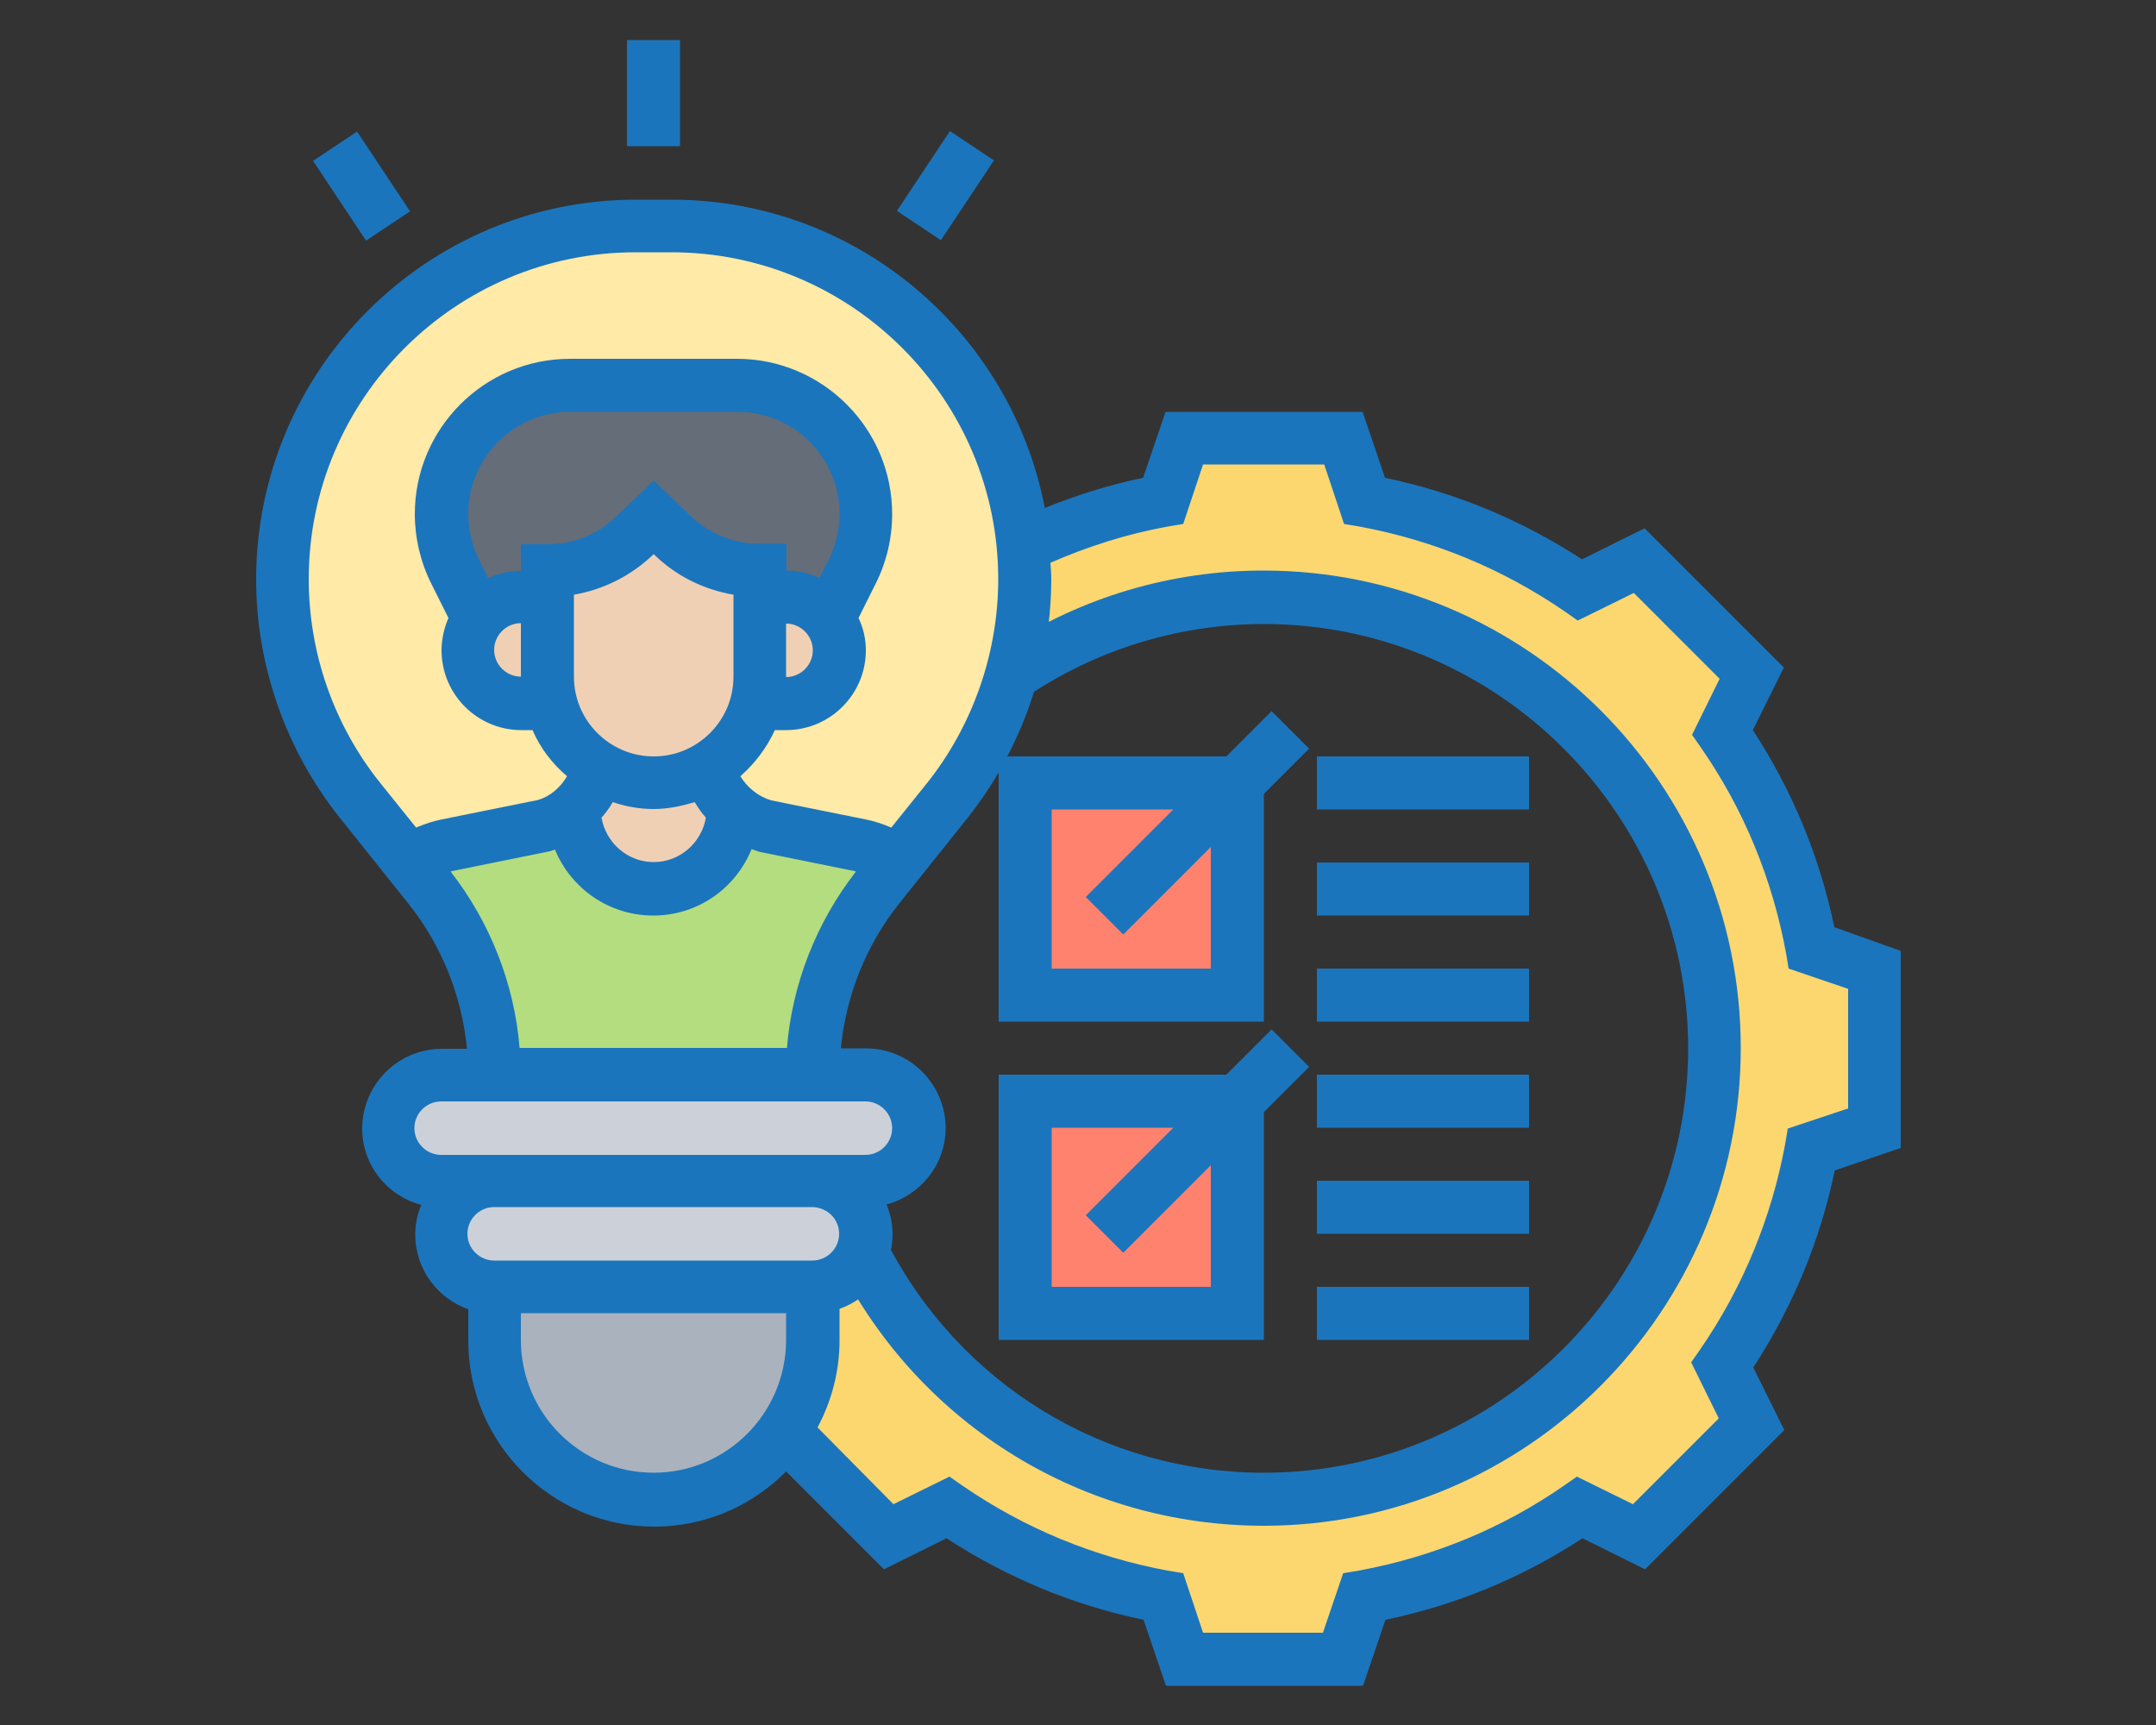 <?xml version="1.0" encoding="utf-8"?>
<!-- Generator: Adobe Illustrator 24.0.0, SVG Export Plug-In . SVG Version: 6.00 Build 0)  -->
<svg version="1.1" id="Layer_1" xmlns="http://www.w3.org/2000/svg" xmlns:xlink="http://www.w3.org/1999/xlink" x="0px" y="0px"
	 viewBox="0 0 500 400" style="enable-background:new 0 0 500 400;" xml:space="preserve">
<rect x="0" y="0" width="500" height="400" fill="#333333" stroke="none"/>
<style type="text/css">
	.st0{fill:#FFEAA7;}
	.st1{fill:#FCD770;}
	.st2{fill:#AAB2BD;}
	.st3{fill:#CCD1D9;}
	.st4{fill:#B4DD7F;}
	.st5{fill:#656D78;}
	.st6{fill:#F0D0B4;}
	.st7{fill:#FF826E;}
	.st8{fill:#1B75BC;}
</style>
<g>
	<g>
		<g>
			<path class="st0" d="M138.8,178c-0.9,3.7-2.8,7.1-5.7,9.5c-2,1.8-4.5,3.2-7.3,4l-22.2,4.5c-3.3,0.7-6.3,2-8.9,3.8l-11.4-14.2
				c-5.8-7.3-10.3-15.4-13.4-24.1c-3-8.7-4.6-17.8-4.6-27.1c0-45.3,36.7-82,82-82h8.2c22.6,0,43.1,9.2,58,24
				c13.1,13.2,21.8,30.7,23.6,50.2c0.2,2.6,0.4,5.2,0.4,7.8c0,7.4-1,14.7-3,21.8c-3,10.6-8,20.7-15,29.4l-11.4,14.2
				c-2.6-1.8-5.6-3.1-8.9-3.8l-22.2-4.5c-2.8-0.8-5.2-2.2-7.3-4c-2.8-2.5-4.8-5.8-5.7-9.5v-0.1c5.4-3.3,9.4-8.6,11-14.8h7
				c6.8,0,12.3-5.5,12.3-12.3c0-2.8-0.9-5.3-2.5-7.4l5.5-11c2-4.1,3.1-8.7,3.1-13.4c0-16.5-13.4-29.8-29.8-29.8h-38.8
				c-8.2,0-15.7,3.3-21.1,8.7c-5.4,5.4-8.7,12.9-8.7,21.1c0,4.7,1.1,9.2,3.1,13.4l5.5,11c-1.5,2.1-2.5,4.6-2.5,7.4
				c0,3.4,1.4,6.5,3.6,8.7c2.2,2.3,5.3,3.6,8.7,3.6h7c1.1,4.3,3.4,8.2,6.4,11.3C135.6,175.7,137.1,176.9,138.8,178L138.8,178z"/>
		</g>
		<g>
			<path class="st1" d="M234.7,156.1c2-7.1,3-14.4,3-21.8c0-2.6-0.1-5.2-0.4-7.8c10.2-4.8,21-8.4,32.4-10.5l4.9-14.5h36.9l4.9,14.5
				c18.3,3.3,35.2,10.5,50,20.7l13.7-6.8l26.1,26.1l-6.8,13.7c10.2,14.8,17.3,31.7,20.7,50l14.5,4.9v36.9l-14.5,4.9
				c-3.3,18.3-10.5,35.2-20.7,50l6.8,13.7l-26.1,26.1l-13.7-6.8c-14.8,10.2-31.7,17.3-50,20.7l-4.9,14.5h-36.9l-4.9-14.5
				c-18.3-3.3-35.2-10.5-50-20.7l-13.7,6.8l-24.3-24.2c4.2-6,6.7-13.3,6.7-21.2v-12.3c3.4,0,6.5-1.4,8.7-3.6
				c1.2-1.2,2.2-2.6,2.8-4.2c17.4,33.8,52.5,57.1,93.1,57.1c57.8,0,104.6-46.8,104.6-104.6s-46.8-104.6-104.6-104.6
				c-21,0-40.5,6.3-56.9,16.9L234.7,156.1z"/>
		</g>
		<g>
			<path class="st2" d="M188.5,298.4v12.3c0,7.9-2.5,15.2-6.7,21.2c-6.6,9.5-17.7,15.8-30.2,15.8c-10.2,0-19.4-4.1-26.1-10.8
				c-6.7-6.6-10.8-15.9-10.8-26.1v-12.3H188.5z"/>
		</g>
		<g>
			<path class="st3" d="M200.8,286.1c0,1.5-0.3,3-0.9,4.4v0.1c-0.6,1.6-1.5,3.1-2.8,4.2c-2.2,2.3-5.3,3.6-8.7,3.6h-73.8
				c-6.8,0-12.3-5.5-12.3-12.3c0-3.4,1.4-6.5,3.6-8.7c2.2-2.3,5.3-3.6,8.7-3.6h73.8C195.2,273.8,200.8,279.4,200.8,286.1
				L200.8,286.1z"/>
		</g>
		<g>
			<path class="st3" d="M209.5,270.2c-2.2,2.3-5.3,3.6-8.7,3.6h-12.3h-73.8h-12.3c-6.8,0-12.3-5.5-12.3-12.3c0-3.4,1.4-6.5,3.6-8.7
				c2.2-2.3,5.3-3.6,8.7-3.6h12.3h73.8h12.3c6.8,0,12.3,5.5,12.3,12.3C213.1,264.9,211.7,268,209.5,270.2z"/>
		</g>
		<g>
			<path class="st4" d="M208.3,199.8l-4.5,5.7c-10,12.4-15.4,27.9-15.4,43.8h-73.8c0-15.9-5.4-31.4-15.4-43.8l-4.5-5.7
				c2.6-1.8,5.6-3.1,8.9-3.8l22.2-4.5c2.8-0.8,5.2-2.2,7.3-4v0.2c0,10.2,8.2,18.5,18.5,18.5c5.1,0,9.7-2.1,13-5.4
				c3.3-3.3,5.4-7.9,5.4-13v-0.2c2,1.8,4.5,3.2,7.3,4l22.2,4.5C202.7,196.7,205.8,198,208.3,199.8z"/>
		</g>
		<g>
			<path class="st5" d="M120.8,138.5c-4,0-7.6,2-9.8,4.9l-5.5-11c-2-4.1-3.1-8.7-3.1-13.4c0-8.2,3.3-15.7,8.7-21.1
				c5.4-5.4,12.9-8.7,21.1-8.7h38.8c16.5,0,29.8,13.4,29.8,29.8c0,4.7-1.1,9.2-3.1,13.4l-5.5,11c-0.4-0.4-0.7-0.9-1.2-1.3
				c-2.2-2.3-5.3-3.6-8.7-3.6h-6.2v-6.2c-7.6,0-14.9-3-20.4-8.2l-4.2-4.1l-4.2,4.1c-5.5,5.2-12.8,8.2-20.4,8.2v6.2H120.8z"/>
		</g>
		<g>
			<path class="st6" d="M194.6,150.8c0,6.8-5.5,12.3-12.3,12.3h-7c0.6-2,0.8-4,0.8-6.2v-18.5h6.2c3.4,0,6.5,1.4,8.7,3.6
				c0.4,0.4,0.8,0.9,1.2,1.3C193.7,145.5,194.6,148,194.6,150.8z"/>
		</g>
		<g>
			<path class="st6" d="M164.4,178c0.9,3.7,2.8,7.1,5.7,9.5v0.2c0,5.1-2.1,9.7-5.4,13c-3.3,3.3-7.9,5.4-13,5.4
				c-10.2,0-18.5-8.2-18.5-18.5v-0.2c2.8-2.5,4.8-5.8,5.7-9.5v-0.1c3.8,2.3,8.1,3.6,12.8,3.6S160.6,180.3,164.4,178L164.4,178z"/>
		</g>
		<g>
			<path class="st6" d="M176.2,138.5v18.5c0,2.2-0.2,4.2-0.8,6.2c-1.6,6.3-5.6,11.6-11,14.8c-3.8,2.3-8.1,3.6-12.8,3.6
				c-4.7,0-9-1.3-12.8-3.6c-1.7-1-3.2-2.2-4.6-3.6c-3-3.1-5.3-7-6.4-11.3c-0.6-2-0.8-4-0.8-6.2v-18.5v-6.2c7.6,0,14.9-3,20.4-8.2
				l4.2-4.1l4.2,4.1c5.5,5.2,12.8,8.2,20.4,8.2V138.5z"/>
		</g>
		<g>
			<path class="st6" d="M127,138.5v18.5c0,2.2,0.2,4.2,0.8,6.2h-7c-3.4,0-6.5-1.4-8.7-3.6c-2.3-2.2-3.6-5.3-3.6-8.7
				c0-2.8,0.9-5.3,2.5-7.4c2.3-3,5.8-4.9,9.8-4.9H127z"/>
		</g>
		<g>
			<path class="st7" d="M237.7,255.4h49.2v49.2h-49.2V255.4z"/>
		</g>
		<g>
			<path class="st7" d="M237.7,181.5h49.2v49.2h-49.2V181.5z"/>
		</g>
	</g>
	<g>
		<g>
			<path class="st8" d="M293.1,353.8c-41.8,0-79.6-23.2-98.6-60.5l11-5.6c16.9,33.2,50.5,53.8,87.6,53.8c54.3,0,98.4-44.2,98.4-98.4
				s-44.2-98.4-98.4-98.4c-19,0-37.6,5.5-53.6,15.9l-1.9,1l-5.8-10.8l1.4-0.8c17.6-11.5,38.4-17.7,59.8-17.7
				c61.1,0,110.7,49.7,110.7,110.7S354.1,353.8,293.1,353.8L293.1,353.8z"/>
		</g>
		<g>
			<path class="st8" d="M145.4,9.3h12.3v24.6h-12.3V9.3z"/>
			<path class="st8" d="M72.6,37.3l10.2-6.8l12.3,18.5l-10.2,6.8L72.6,37.3z"/>
			<path class="st8" d="M208,48.9l12.3-18.5l10.2,6.8l-12.3,18.5L208,48.9z"/>
			<path class="st8" d="M425.4,215c-3.4-16.4-9.8-31.8-18.9-45.7l7.2-14.5l-32.3-32.3l-14.5,7.2c-14-9.1-29.3-15.5-45.7-18.9
				l-5.2-15.3h-45.7l-5.2,15.3c-7.8,1.6-15.4,4-22.8,7c-7.8-40.7-43.6-71.5-86.5-71.5h-8.3c-48.6,0-88.1,39.5-88.1,88.1
				c0,19.9,6.9,39.5,19.3,55.1l15.9,19.9c7.8,9.7,12.5,21.5,13.7,33.8h-5.8c-10.2,0-18.5,8.3-18.5,18.5c0,8.5,5.8,15.6,13.7,17.7
				c-0.9,2.1-1.4,4.4-1.4,6.9c0,8,5.2,14.8,12.3,17.3v7.3c0,23.7,19.3,43.1,43.1,43.1c12,0,22.8-4.9,30.6-12.8l22.7,22.7l14.5-7.2
				c14,9.1,29.3,15.5,45.7,18.9l5.2,15.3h45.7l5.2-15.3c16.4-3.4,31.8-9.8,45.7-18.9l14.5,7.2l32.3-32.3l-7.2-14.5
				c9.1-14,15.5-29.3,18.9-45.7l15.3-5.2v-45.7L425.4,215z M71.6,134.3c0-41.8,34-75.8,75.8-75.8h8.3c41.8,0,75.8,34,75.8,75.8
				c0,17.1-5.9,34-16.6,47.4l-8.2,10.2c-1.9-0.8-3.9-1.5-6-1.9l-21.8-4.4c-3.1-0.9-5.6-3-7.2-5.6c3.4-3,6.1-6.6,8-10.7h2.6
				c10.2,0,18.5-8.3,18.5-18.5c0-2.7-0.6-5.2-1.7-7.5l4-8c2.5-5,3.8-10.5,3.8-16.1c0-19.9-16.2-36-36-36h-38.7
				c-19.9,0-36,16.2-36,36c0,5.5,1.3,11.1,3.8,16.1l4,8c-1,2.3-1.6,4.9-1.6,7.5c0,10.2,8.3,18.5,18.5,18.5h2.6
				c1.8,4.2,4.6,7.8,8,10.7c-1.6,2.7-4,4.7-6.7,5.5l-22.3,4.5c-2.1,0.4-4.1,1.1-6,1.9l-8.2-10.2C77.5,168.3,71.6,151.5,71.6,134.3z
				 M120.8,156.9c-3.4,0-6.2-2.8-6.2-6.2c0-3.4,2.8-6.2,6.2-6.2V156.9z M127,126.2h-6.2v6.2c-2.7,0-5.3,0.6-7.6,1.7l-2.1-4.3
				c-1.6-3.3-2.5-7-2.5-10.6c0-13.1,10.6-23.7,23.7-23.7h38.7c13.1,0,23.7,10.6,23.7,23.7c0,3.7-0.9,7.3-2.5,10.6L190,134
				c-2.3-1.1-4.9-1.7-7.6-1.7v-6.2h-6.2c-6,0-11.7-2.3-16.1-6.5l-8.5-8.2l-8.5,8.2C138.7,123.9,133,126.2,127,126.2L127,126.2z
				 M182.3,144.6c3.4,0,6.2,2.8,6.2,6.2c0,3.4-2.8,6.2-6.2,6.2V144.6z M133.1,156.9v-19c6.9-1.2,13.3-4.4,18.5-9.4
				c5.1,5,11.5,8.2,18.5,9.4v19c0,10.2-8.3,18.5-18.5,18.5C141.4,175.4,133.1,167.1,133.1,156.9L133.1,156.9z M142.1,186
				c3,1,6.1,1.6,9.5,1.6c3.3,0,6.5-0.7,9.5-1.6c0.8,1.3,1.6,2.5,2.6,3.6c-1,5.8-6,10.3-12.1,10.3c-6.1,0-11.1-4.5-12.1-10.3
				C140.4,188.6,141.3,187.4,142.1,186L142.1,186z M104.5,202.1c0.1,0,0.2-0.1,0.3-0.1l22.7-4.6c0.4-0.1,0.8-0.3,1.2-0.4
				c3.7,9,12.5,15.3,22.8,15.3c10.3,0,19.1-6.3,22.8-15.4c0.6,0.2,1.1,0.4,1.7,0.6l22.2,4.5c0.1,0,0.2,0.1,0.3,0.1
				c-9.2,11.8-14.8,26.1-16,40.9h-62C119.3,228.2,113.7,213.9,104.5,202.1L104.5,202.1z M102.3,255.4h98.4c3.4,0,6.2,2.8,6.2,6.2
				s-2.8,6.2-6.2,6.2h-12.3h-73.8h-12.3c-3.4,0-6.2-2.8-6.2-6.2S98.9,255.4,102.3,255.4z M194.6,286.1c0,3.4-2.8,6.2-6.2,6.2h-73.8
				c-3.4,0-6.2-2.8-6.2-6.2c0-3.4,2.8-6.2,6.2-6.2h73.8C191.9,280,194.6,282.7,194.6,286.1z M151.6,341.5c-17,0-30.8-13.8-30.8-30.8
				v-6.2h61.5v6.2C182.3,327.7,168.5,341.5,151.6,341.5z M428.4,257.1l-13.8,4.6l-0.6,3.6c-3.2,17.2-9.8,33.2-19.7,47.6l-2.1,3
				l6.4,13l-19.9,19.9l-13-6.4l-3,2.1c-14.3,9.9-30.3,16.5-47.6,19.7l-3.6,0.6l-4.7,13.8H279l-4.6-13.8l-3.6-0.6
				c-17.2-3.2-33.2-9.8-47.6-19.7l-3-2.1l-13,6.4L189.6,331c3.2-6,5.1-12.9,5.1-20.2v-7.3c7.1-2.5,12.3-9.3,12.3-17.3
				c0-2.4-0.5-4.7-1.4-6.9c7.8-2.1,13.7-9.2,13.7-17.7c0-10.2-8.3-18.5-18.5-18.5H195c1.2-12.3,5.9-24.1,13.7-33.8l15.9-19.9
				c2.6-3.3,4.9-6.7,7-10.3v57.8h61.5v-52.8l10.5-10.5l-8.7-8.7l-10.5,10.5h-50.8c6.6-12.6,10.2-26.7,10.2-41.1
				c0-1.3-0.1-2.5-0.2-3.8c8.7-3.8,17.8-6.7,27.2-8.4l3.6-0.6l4.6-13.8h28.1l4.6,13.8l3.6,0.6c17.2,3.2,33.2,9.8,47.6,19.7l3,2.1
				l13-6.4l19.9,19.9l-6.4,13l2.1,3c9.9,14.3,16.5,30.3,19.7,47.6l0.6,3.6l13.8,4.7V257.1z M260.5,216.7l20.3-20.3v28.2h-36.9v-36.9
				h28.2L251.8,208L260.5,216.7z"/>
			<path class="st8" d="M294.9,238.7l-10.5,10.5h-52.8v61.5h61.5v-52.8l10.5-10.5L294.9,238.7z M280.8,298.4h-36.9v-36.9h28.2
				l-20.3,20.3l8.7,8.7l20.3-20.3V298.4z"/>
			<path class="st8" d="M305.4,298.4h49.2v12.3h-49.2V298.4z"/>
			<path class="st8" d="M305.4,273.8h49.2v12.3h-49.2V273.8z"/>
			<path class="st8" d="M305.4,249.2h49.2v12.3h-49.2V249.2z"/>
			<path class="st8" d="M305.4,224.6h49.2v12.3h-49.2V224.6z"/>
			<path class="st8" d="M305.4,200h49.2v12.3h-49.2V200z"/>
			<path class="st8" d="M305.4,175.4h49.2v12.3h-49.2V175.4z"/>
		</g>
	</g>
</g>
</svg>
